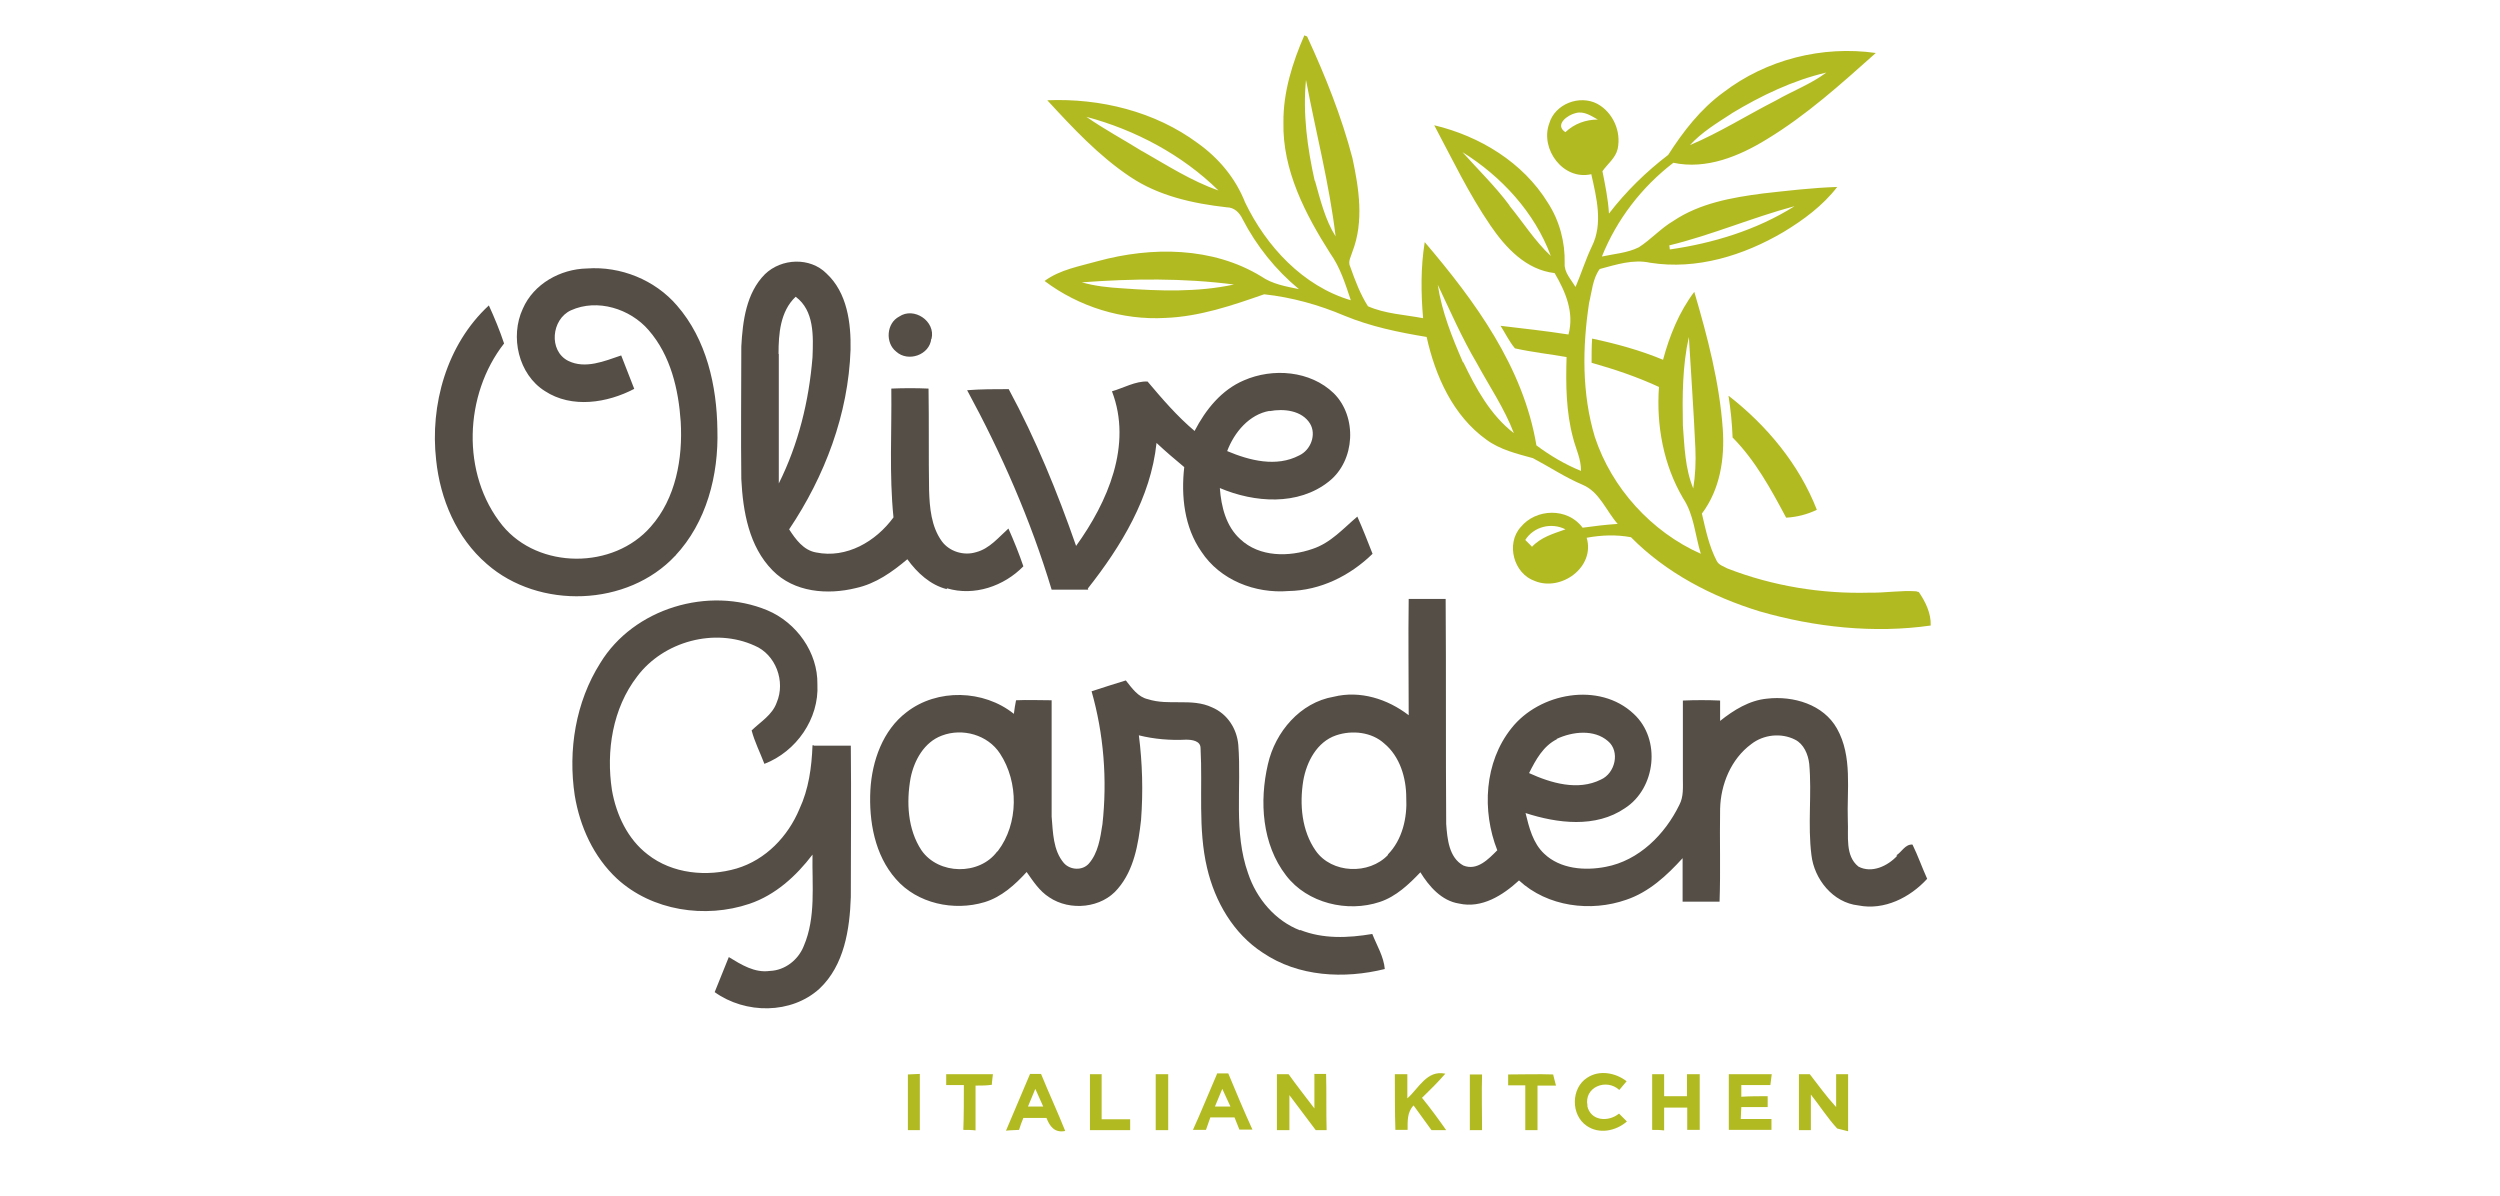 <?xml version="1.0" encoding="UTF-8"?><svg id="b" xmlns="http://www.w3.org/2000/svg" viewBox="0 0 92 44"><path id="c" d="M70.52,21.76c-.56-.04-1.13.06-1.71.05-1.77.05-3.57-.24-5.24-.89-.14-.08-.32-.12-.4-.29-.28-.54-.4-1.13-.54-1.73.67-.89.84-2.02.77-3.09-.12-1.73-.56-3.4-1.05-5.07-.56.74-.91,1.61-1.15,2.5-.84-.35-1.72-.59-2.61-.78-.02.3-.02.59-.02.89.85.24,1.68.52,2.48.89-.1,1.41.16,2.86.89,4.1.4.6.44,1.36.65,2.04-1.82-.81-3.28-2.42-3.9-4.3-.48-1.59-.46-3.31-.21-4.94.1-.4.13-.89.39-1.24.6-.16,1.23-.37,1.86-.23,1.71.27,3.44-.27,4.9-1.13.73-.44,1.45-.97,1.98-1.66-.92.03-1.84.14-2.74.24-1.15.15-2.32.36-3.29,1.01-.46.27-.82.68-1.27.97-.42.21-.9.24-1.36.34.55-1.37,1.47-2.56,2.63-3.45,1.21.26,2.42-.24,3.43-.86,1.47-.89,2.74-2.04,4.02-3.18-1.97-.28-4.03.24-5.61,1.45-.84.61-1.48,1.44-2.03,2.3-.81.62-1.55,1.34-2.18,2.16-.03-.53-.14-1.05-.24-1.56.19-.27.48-.48.56-.82.14-.65-.18-1.35-.75-1.66-.65-.34-1.56,0-1.77.73-.34.94.52,2.1,1.55,1.86.19.86.44,1.82.02,2.66-.23.48-.39,1-.6,1.49-.16-.27-.42-.53-.4-.86.02-.79-.19-1.58-.62-2.24-.91-1.48-2.5-2.45-4.18-2.85.66,1.24,1.27,2.52,2.07,3.69.56.82,1.31,1.63,2.36,1.75.4.68.73,1.45.51,2.26-.83-.13-1.66-.22-2.5-.32.18.28.32.58.53.83.63.14,1.27.21,1.9.32-.03,1.01-.02,2.02.24,2.98.1.4.3.78.29,1.21-.59-.24-1.13-.56-1.64-.94-.48-2.88-2.26-5.31-4.11-7.48-.15.93-.14,1.87-.06,2.8-.68-.13-1.4-.16-2.03-.44-.28-.44-.47-.94-.65-1.45-.1-.19.03-.38.08-.56.43-1.11.24-2.32,0-3.44-.4-1.53-1-3.03-1.67-4.48-.02,0-.08-.03-.1-.04-.44,1.01-.78,2.1-.77,3.2-.04,1.76.81,3.39,1.72,4.82.37.52.56,1.13.76,1.73-1.76-.52-3.11-1.98-3.89-3.6-.35-.89-.97-1.63-1.74-2.18-1.58-1.17-3.59-1.66-5.54-1.58.94,1.02,1.89,2.04,3.04,2.81,1.05.71,2.32.99,3.57,1.13.27,0,.47.2.58.44.51.98,1.21,1.86,2.07,2.57-.48-.1-.97-.18-1.39-.47-1.79-1.09-4.03-1.1-6.01-.56-.67.19-1.39.31-1.96.73,1.26.95,2.86,1.45,4.45,1.36,1.26-.05,2.46-.46,3.63-.87,1.02.11,2.02.39,2.96.79.97.4,1.99.61,3.02.78.32,1.44.97,2.9,2.2,3.78.5.37,1.13.52,1.71.68.61.32,1.19.71,1.83.98.62.26.86.95,1.29,1.44-.44.03-.87.08-1.29.14-.55-.75-1.72-.71-2.28-.02-.55.61-.26,1.71.52,1.98.97.4,2.23-.51,1.91-1.59.54-.1,1.09-.12,1.63-.02,1.29,1.31,2.98,2.19,4.74,2.73,2.02.58,4.19.82,6.29.52.02-.45-.2-.89-.45-1.25v.02ZM62.31,17.97c-.3-.73-.32-1.53-.38-2.31-.02-1.08-.02-2.19.22-3.26.08,1.37.18,2.74.24,4.11.02.48,0,.98-.08,1.47v-.02ZM66.02,7.6c-1.37.86-2.97,1.35-4.57,1.58l-.02-.15c1.56-.38,3.04-1.02,4.6-1.44h0ZM63.73,4.17c1.08-.65,2.24-1.21,3.48-1.5-.56.42-1.25.68-1.86,1.03-1.06.54-2.07,1.18-3.16,1.64.44-.48.99-.81,1.53-1.16h0ZM57.6,4.86c-.4-.27.08-.63.39-.7.3-.08.56.1.81.24-.44,0-.86.15-1.19.46h0ZM55.55,7.56c-.52-.7-1.15-1.31-1.73-1.96,1.43.89,2.66,2.22,3.25,3.82-.59-.55-1.02-1.24-1.53-1.86h0ZM48.38,6.65c-.27-1.21-.44-2.47-.32-3.71.36,1.92.86,3.82,1.09,5.76-.39-.62-.56-1.35-.76-2.05h0ZM42.04,5.57c-.69-.43-1.4-.81-2.06-1.27,1.8.48,3.53,1.4,4.86,2.71-1-.35-1.9-.93-2.81-1.45h0ZM41.29,10.61c-.49-.03-.99-.08-1.48-.22,1.86-.14,3.74-.16,5.6.08-1.35.29-2.74.24-4.11.14h0ZM53.84,13.34c-.4-.92-.78-1.86-.93-2.86.46.97.89,1.96,1.44,2.89.46.85,1.01,1.65,1.36,2.57-.86-.66-1.4-1.65-1.86-2.61h0ZM56.37,20.11l-.24-.24c.32-.5.97-.65,1.48-.39-.45.16-.91.29-1.24.65v-.02Z" style="fill:#b2ba21; stroke-width:0px;"/><path id="d" d="M63.61,14.57c.08.51.13,1.02.15,1.53.84.85,1.41,1.9,1.97,2.95.39-.02.78-.12,1.13-.29-.65-1.67-1.84-3.1-3.24-4.19ZM33.41,39.53v2.06h.44v-2.07l-.44.02ZM48.37,39.53v1.26c-.32-.42-.65-.84-.95-1.26h-.43v2.06h.46v-1.29l.97,1.29h.4c-.02-.69,0-1.37-.02-2.07h-.44ZM54.1,41.59h.44c0-.69-.02-1.37,0-2.05h-.45v2.06h0ZM62.09,40.34h-.85v-.81h-.44v2.05c.15,0,.29,0,.44.02v-.84h.85v.82h.46v-2.05h-.47v.81h0ZM67.57,39.53v1.21c-.35-.38-.66-.81-.97-1.21h-.4v2.06h.44v-1.31c.32.4.61.86.97,1.25l.4.1v-2.1h-.44ZM34.82,39.93h.65c0,.55,0,1.1-.02,1.65.11,0,.34,0,.45.02v-1.65c.2,0,.4,0,.6-.03,0-.1.03-.29.04-.39h-1.72v.4h0ZM37.91,39.51l-.89,2.1c.11-.02.36-.02.48-.03.05-.16.1-.3.16-.44h.85c.12.31.3.56.69.48-.28-.7-.6-1.39-.89-2.1h-.41ZM37.83,40.72l.27-.65.29.65h-.56,0ZM40.55,39.53h-.44v2.06h1.48v-.4h-1.05v-1.65h0ZM42.53,39.53v2.06h.46v-2.06h-.47,0ZM44.79,39.51c-.3.69-.58,1.39-.89,2.07h.48l.16-.46h.89l.18.45h.48c-.31-.68-.6-1.37-.89-2.07h-.42ZM44.71,40.72l.27-.65.3.65h-.57ZM53.18,39.51c-.67-.14-.97.54-1.39.91v-.89h-.46c0,.69,0,1.37.02,2.05h.45c0-.32-.02-.65.22-.9l.66.91h.54c-.28-.4-.58-.81-.89-1.19.3-.29.59-.58.86-.89h-.02ZM57.16,39.54c-.55-.02-1.11,0-1.66,0v.4h.63v1.65h.45v-1.64h.68l-.1-.39v-.02ZM58.42,40.69c-.14-.68.69-1.02,1.17-.58l.27-.32c-.4-.31-1-.43-1.45-.13-.6.38-.61,1.37-.02,1.77.46.32,1.08.19,1.48-.16l-.29-.29c-.39.32-1.05.28-1.17-.29h0ZM65.19,39.53h-1.57v2.05h1.57v-.4h-1.13l.02-.44h.97v-.4c-.32,0-.65,0-.97.02v-.43h1.07l.05-.4h0Z" style="fill:#b2ba21; stroke-width:0px;"/><path id="e" d="M34.85,21.65c1,.3,2.1-.08,2.81-.81-.16-.47-.35-.94-.55-1.39-.36.32-.69.74-1.19.87-.45.14-.98-.02-1.26-.4-.39-.54-.45-1.23-.47-1.88-.02-1.25,0-2.5-.02-3.74-.45-.02-.91-.02-1.37,0,.02,1.57-.08,3.16.08,4.74-.65.89-1.73,1.52-2.85,1.29-.46-.08-.75-.48-.99-.85,1.31-1.95,2.18-4.24,2.26-6.61.02-.98-.12-2.1-.89-2.81-.6-.6-1.65-.56-2.26.03-.69.69-.82,1.73-.87,2.66,0,1.61-.02,3.25,0,4.88.06,1.19.28,2.48,1.15,3.36.79.81,2.02.91,3.07.65.73-.16,1.33-.59,1.89-1.06.36.5.85.95,1.45,1.1v-.02ZM28.65,13.02c0-.73.06-1.56.63-2.1.69.51.65,1.45.62,2.23-.13,1.61-.52,3.2-1.24,4.64v-4.76h0ZM24.84,20.46c1.16-1.23,1.61-2.98,1.56-4.65-.02-1.61-.4-3.32-1.49-4.57-.81-.94-2.07-1.45-3.31-1.36-.97.02-1.96.56-2.36,1.48-.48,1.03-.16,2.42.81,3.03.99.65,2.3.44,3.29-.08l-.48-1.23c-.62.21-1.32.51-1.95.2-.73-.37-.62-1.53.1-1.86.97-.44,2.18-.06,2.86.73.81.93,1.1,2.18,1.18,3.37.08,1.35-.18,2.82-1.1,3.86-1.37,1.58-4.13,1.58-5.46-.04-1.53-1.89-1.41-4.82.06-6.7-.16-.48-.35-.94-.56-1.4-1.56,1.44-2.17,3.67-1.94,5.69.15,1.44.75,2.86,1.86,3.82,1.92,1.69,5.19,1.58,6.94-.3h.02Z" style="fill:#544e47; stroke-width:0px;"/><path id="f" d="M34.28,12.47c.16-.65-.65-1.19-1.19-.82-.47.24-.52.97-.11,1.29.44.4,1.23.12,1.29-.47h.02ZM40.03,21.66c1.23-1.56,2.32-3.35,2.53-5.36.32.3.67.6,1.02.89-.12,1.06,0,2.21.63,3.11.69,1.05,1.98,1.55,3.21,1.45,1.17-.02,2.26-.56,3.09-1.37-.18-.46-.36-.92-.56-1.37-.52.44-.98.97-1.65,1.19-.86.3-1.95.31-2.66-.36-.52-.47-.7-1.19-.75-1.88,1.27.54,2.88.66,4.01-.24.98-.77,1.05-2.39.18-3.25-.86-.83-2.24-.94-3.31-.47-.82.35-1.4,1.07-1.81,1.86-.65-.55-1.19-1.18-1.73-1.82-.44-.02-.89.24-1.31.36.76,1.98-.16,4.08-1.32,5.69-.69-1.98-1.48-3.92-2.48-5.77-.52,0-1.02,0-1.53.04,1.27,2.34,2.34,4.78,3.11,7.34h1.33l.02-.02ZM46.72,15.13c.52-.1,1.19-.03,1.49.46.24.4.03.97-.4,1.17-.84.44-1.82.19-2.65-.16.26-.69.81-1.35,1.56-1.48h0ZM29.9,27.43c-.03.81-.14,1.61-.48,2.34-.42,1.01-1.24,1.87-2.31,2.19-1.09.32-2.37.2-3.28-.52-.73-.56-1.15-1.45-1.31-2.36-.22-1.44.02-3.01.93-4.19.97-1.29,2.85-1.8,4.32-1.13.77.32,1.15,1.31.81,2.1-.16.45-.59.7-.92,1.02.11.42.31.81.47,1.23,1.17-.45,2.02-1.66,1.95-2.93.02-1.17-.77-2.27-1.84-2.72-2.16-.9-4.92-.08-6.15,1.94-.91,1.44-1.19,3.21-.94,4.87.19,1.15.69,2.26,1.56,3.07,1.29,1.18,3.24,1.47,4.87.92.95-.32,1.72-1.02,2.32-1.81-.02,1.13.13,2.31-.32,3.36-.2.51-.69.9-1.25.92-.56.08-1.05-.23-1.51-.51l-.52,1.29c1.13.81,2.82.82,3.86-.13.91-.86,1.11-2.18,1.15-3.37,0-1.86.02-3.71,0-5.57h-1.36l-.02-.02ZM69.82,31.49c-.35.38-.94.66-1.43.4-.5-.4-.36-1.13-.39-1.69-.04-1.13.18-2.36-.4-3.39-.5-.89-1.61-1.21-2.57-1.1-.65.06-1.23.42-1.73.82v-.75c-.45-.02-.91-.02-1.37,0v2.87c0,.32.03.67-.13.97-.53,1.09-1.49,2.05-2.71,2.28-.77.15-1.67.08-2.26-.48-.42-.39-.56-.97-.69-1.5,1.17.38,2.58.56,3.66-.18,1.13-.73,1.34-2.53.32-3.47-1.26-1.19-3.47-.78-4.5.53-1,1.25-1.09,3.04-.52,4.49-.32.32-.74.77-1.25.56-.53-.29-.59-.98-.63-1.53-.02-2.74,0-5.51-.02-8.28h-1.36c-.02,1.43,0,2.85,0,4.28-.78-.6-1.79-.92-2.76-.68-1.23.21-2.15,1.29-2.42,2.48-.32,1.37-.22,2.95.67,4.1.78,1.02,2.26,1.37,3.45.97.6-.2,1.07-.65,1.49-1.09.32.52.78,1.05,1.42,1.15.84.19,1.61-.3,2.21-.85,1.05.97,2.64,1.17,3.95.71.83-.28,1.49-.89,2.07-1.53v1.6h1.36c.04-1.13,0-2.26.02-3.41.02-.9.4-1.84,1.15-2.39.45-.35,1.1-.42,1.61-.16.32.16.48.54.52.89.1,1.11-.06,2.24.08,3.35.1.89.79,1.76,1.73,1.86.95.19,1.9-.29,2.53-.98-.19-.42-.34-.85-.54-1.26-.27-.02-.4.28-.6.4h.02ZM57.29,27.19c.58-.27,1.37-.36,1.88.08.46.38.27,1.19-.26,1.42-.84.42-1.83.13-2.64-.24.24-.48.52-1,1.03-1.25h-.02ZM51.08,31.46c-.7.74-2.07.69-2.66-.15-.52-.74-.6-1.71-.46-2.58.12-.69.5-1.43,1.21-1.67.59-.2,1.31-.12,1.77.3.58.48.81,1.27.81,1.99.04.74-.14,1.55-.68,2.1h0Z" style="fill:#544e47; stroke-width:0px;"/><path id="g" d="M47.85,34.24c-.92-.35-1.61-1.17-1.92-2.1-.54-1.52-.24-3.15-.36-4.72-.05-.6-.4-1.15-.97-1.39-.74-.35-1.59-.05-2.36-.3-.36-.08-.58-.4-.81-.69-.42.13-.84.26-1.26.4.45,1.58.58,3.25.4,4.89-.08.52-.16,1.06-.5,1.45-.24.27-.69.24-.92-.02-.4-.47-.4-1.13-.45-1.71v-4.28c-.44,0-.89-.02-1.31,0-.03.16-.06.32-.08.5-1.11-.89-2.82-.94-3.95-.06-.87.66-1.27,1.79-1.33,2.86-.06,1.15.16,2.4.94,3.28.78.9,2.13,1.19,3.26.85.63-.19,1.13-.65,1.55-1.11.24.34.47.7.83.93.77.52,1.94.4,2.53-.32.59-.69.75-1.63.85-2.52.08-1.05.05-2.1-.08-3.12.56.14,1.16.19,1.74.16.21,0,.53.04.53.31.08,1.47-.1,2.97.24,4.41.29,1.24.97,2.42,2.05,3.12,1.31.89,3,.97,4.49.6-.04-.46-.29-.86-.46-1.29-.89.15-1.81.19-2.66-.15h0ZM36.7,31.33c-.65.89-2.16.87-2.79-.04-.51-.77-.56-1.77-.4-2.66.13-.65.5-1.32,1.15-1.56.76-.29,1.69-.03,2.14.66.69,1.05.69,2.58-.08,3.59l-.02.02Z" style="fill:#544e47; stroke-width:0px;"/></svg>